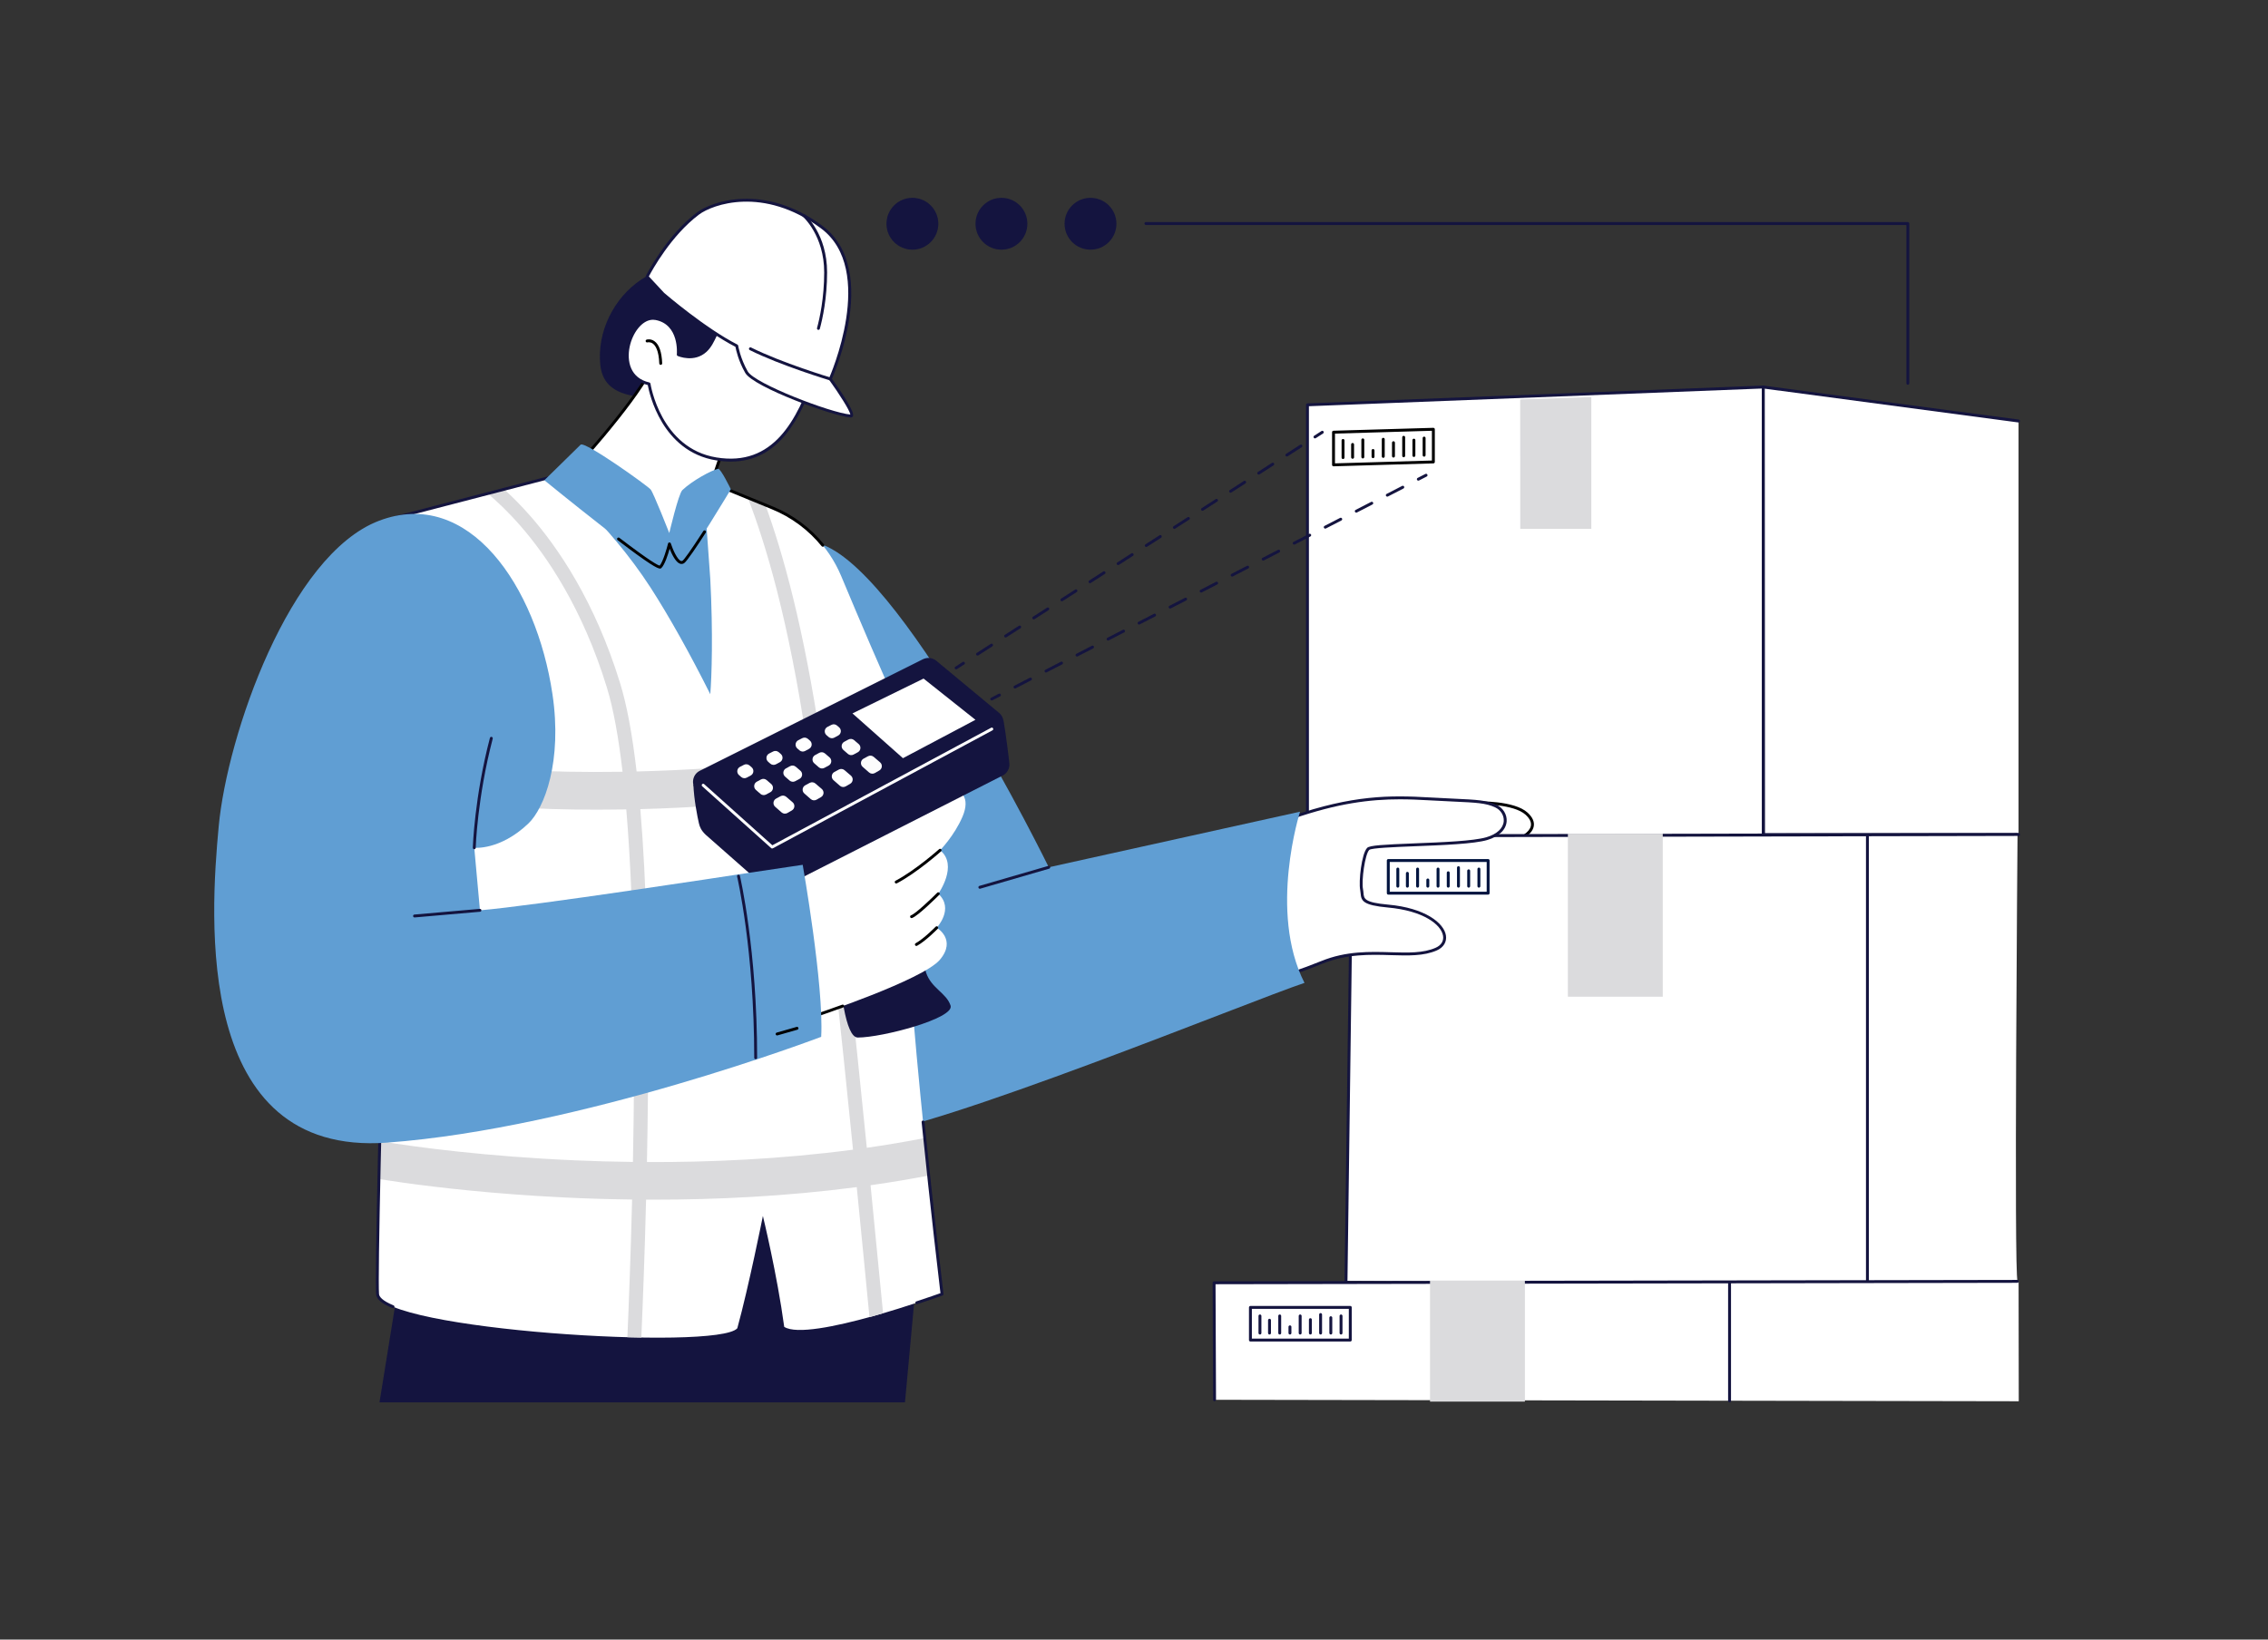 <?xml version="1.0" encoding="UTF-8"?>
<svg xmlns="http://www.w3.org/2000/svg" id="a" viewBox="0 0 2213 1600">
  <rect x="0" y="0" width="2213" height="1600" fill="#333333" stroke="none"/>
  <path d="M630.588,269.824c-28.081,16.006-46.162,48.154-45.254,80.463.206,7.324,1.408,14.879,5.418,21.011,8.142,12.45,24.853,15.393,39.672,16.688,8.853.774,17.923,1.347,26.496-.995,21.153-5.779,33.787-27.504,40.166-48.483,3.513-11.554,5.791-24.19,1.702-35.553-3.858-10.721-12.95-18.841-22.938-24.325-13.28-7.293-28.685-10.66-43.797-9.573" fill="#14143f"></path>
  <polygon points="1720.547 815.976 1275.758 815.976 1275.758 395.054 1720.547 377.696 1720.547 815.976" fill="#fff"></polygon>
  <path d="M1720.547,817.393h-444.789c-.782,0-1.416-.634-1.416-1.416v-420.922c0-.761.601-1.386,1.361-1.415l444.789-17.357c.398-.017.759.128,1.037.394.277.267.434.636.434,1.021v438.28c0,.782-.634,1.416-1.416,1.416ZM1277.175,814.56h441.956v-435.391l-441.956,17.247v418.144Z" fill="#14143f"></path>
  <polygon points="1720.547 377.696 1969.583 410.853 1969.583 814.45 1720.776 814.45 1720.547 377.696" fill="#fff"></polygon>
  <path d="M1969.584,815.867h-248.808c-.782,0-1.416-.634-1.416-1.416l-.229-436.754c0-.408.176-.797.483-1.066.307-.269.713-.393,1.12-.339l249.037,33.157c.775.103,1.32.816,1.217,1.591-.103.776-.828,1.32-1.591,1.217l-247.433-32.943.227,433.72h247.392c.782,0,1.416.634,1.416,1.416,0,.782-.634,1.416-1.416,1.416Z" fill="#14143f"></path>
  <path d="M1301.178,455.055c-.368,0-.722-.143-.987-.4-.275-.267-.429-.633-.429-1.016v-31.876c0-.766.609-1.393,1.375-1.416l97.423-2.844c.371-.012.754.133,1.028.4.274.267.429.633.429,1.016v31.876c0,.766-.609,1.394-1.375,1.416l-97.423,2.844c-.014 0-.028.001-.041.001ZM1302.595,423.138v29.042l94.591-2.762v-29.042l-94.591,2.762ZM1398.602,450.794h.014-.014Z"></path>
  <path d="M1310.469,447.958c-.782,0-1.416-.634-1.416-1.416v-16.723c0-.782.634-1.416,1.416-1.416.782,0,1.416.634,1.416,1.416v16.723c0,.782-.634,1.416-1.416,1.416Z"></path>
  <path d="M1319.803,447.685c-.782,0-1.416-.634-1.416-1.416v-12.54c0-.782.634-1.416,1.416-1.416.782,0,1.416.634,1.416,1.416v12.54c0,.782-.634,1.416-1.416,1.416Z"></path>
  <path d="M1329.772,447.394c-.782,0-1.416-.634-1.416-1.416v-16.723c0-.782.634-1.416,1.416-1.416.782,0,1.416.634,1.416,1.416v16.723c0,.782-.634,1.416-1.416,1.416Z"></path>
  <path d="M1339.74,447.103c-.782,0-1.416-.634-1.416-1.416v-6.08c0-.782.634-1.416,1.416-1.416.782,0,1.416.634,1.416,1.416v6.08c0,.782-.634,1.416-1.416,1.416Z"></path>
  <path d="M1349.709,446.812c-.782,0-1.416-.634-1.416-1.416v-16.723c0-.782.634-1.416,1.416-1.416s1.416.634,1.416,1.416v16.723c0,.782-.634,1.416-1.416,1.416Z"></path>
  <path d="M1359.677,446.521c-.782,0-1.416-.634-1.416-1.416v-13.094c0-.782.634-1.416,1.416-1.416.782,0,1.416.634,1.416,1.416v13.094c0,.782-.634,1.416-1.416,1.416Z"></path>
  <path d="M1369.646,446.23c-.782,0-1.416-.634-1.416-1.416v-18.079c0-.782.634-1.416,1.416-1.416.782,0,1.416.634,1.416,1.416v18.079c0,.782-.634,1.416-1.416,1.416Z"></path>
  <path d="M1379.615,445.939c-.782,0-1.416-.634-1.416-1.416v-15.004c0-.782.634-1.416,1.416-1.416.782,0,1.416.634,1.416,1.416v15.004c0,.782-.634,1.416-1.416,1.416Z"></path>
  <path d="M1389.583,445.648c-.782,0-1.416-.634-1.416-1.416v-16.723c0-.782.634-1.416,1.416-1.416.782,0,1.416.634,1.416,1.416v16.723c0,.782-.634,1.416-1.416,1.416Z"></path>
  <polygon points="1483.325 389.743 1552.714 387.473 1552.714 516.129 1483.412 516.129 1483.325 389.743" fill="#dbdbdd"></polygon>
  <path d="M1440.691,783.44s36.126-1.062,48.876,10.625c12.75,11.688,3.188,22.313-18.063,28.688-21.251,6.375-83.94-2.125-30.813-39.313Z" fill="#fff"></path>
  <path d="M1455.364,826.079c-14.519,0-31.416-3.643-35.832-12.759-4.032-8.324,2.813-18.768,20.347-31.041.226-.158.494-.247.77-.255,1.495-.045,36.85-.943,49.875,10.997,4.989,4.573,6.986,9.22,5.934,13.812-1.596,6.964-10.084,12.938-24.547,17.277-4.202,1.261-10.145,1.97-16.547,1.97ZM1441.152,784.847c-15.739,11.088-22.333,20.502-19.07,27.238,5.455,11.262,36.221,13.151,49.016,9.311,13.238-3.971,21.264-9.368,22.599-15.197.808-3.525-.903-7.257-5.086-11.091-11.457-10.502-43.408-10.327-47.459-10.262Z"></path>
  <path d="M1968.616,814.346s-3.616,431.954,0,435.57c3.616,3.616-655.25,0-655.25,0l5.786-434.195,649.464-1.376Z" fill="#fff"></path>
  <path d="M1313.367,1251.333h-.019c-.782-.01-1.408-.653-1.398-1.435l5.786-434.195c.01-.773.64-1.396,1.413-1.397l649.464-1.376h.003c.781,0,1.415.632,1.416,1.413.001.782-.631,1.418-1.413,1.419l-648.069,1.373-5.767,432.8c-.01.776-.642,1.397-1.416,1.397Z" fill="#14143f"></path>
  <path d="M1822.138,1252.42c-.782,0-1.416-.634-1.416-1.416v-434.626c0-.782.634-1.416,1.416-1.416.782,0,1.416.634,1.416,1.416v434.626c0,.782-.634,1.416-1.416,1.416Z" fill="#14143f"></path>
  <path d="M1452.05,873.046h-97.423c-.782,0-1.416-.634-1.416-1.416v-31.876c0-.782.634-1.416,1.416-1.416h97.423c.782,0,1.416.634,1.416,1.416v31.876c0,.782-.634,1.416-1.416,1.416ZM1356.043,870.213h94.591v-29.043h-94.591v29.043Z" fill="#01143f"></path>
  <path d="M1363.918,866.22c-.782,0-1.416-.634-1.416-1.416v-16.723c0-.782.634-1.416,1.416-1.416.782,0,1.416.634,1.416,1.416v16.723c0,.782-.634,1.416-1.416,1.416Z" fill="#01143f"></path>
  <path d="M1373.252,866.22c-.782,0-1.416-.634-1.416-1.416v-12.54c0-.782.634-1.416,1.416-1.416.782,0,1.416.634,1.416,1.416v12.54c0,.782-.634,1.416-1.416,1.416Z" fill="#01143f"></path>
  <path d="M1383.22,866.22c-.782,0-1.416-.634-1.416-1.416v-16.723c0-.782.634-1.416,1.416-1.416.782,0,1.416.634,1.416,1.416v16.723c0,.782-.634,1.416-1.416,1.416Z" fill="#01143f"></path>
  <path d="M1393.189,866.22c-.782,0-1.416-.634-1.416-1.416v-6.08c0-.782.634-1.416,1.416-1.416.782,0,1.416.634,1.416,1.416v6.08c0,.782-.634,1.416-1.416,1.416Z" fill="#01143f"></path>
  <path d="M1403.158,866.22c-.782,0-1.416-.634-1.416-1.416v-16.723c0-.782.634-1.416,1.416-1.416s1.416.634,1.416,1.416v16.723c0,.782-.634,1.416-1.416,1.416Z" fill="#01143f"></path>
  <path d="M1413.126,866.22c-.782,0-1.416-.634-1.416-1.416v-13.094c0-.782.634-1.416,1.416-1.416.782,0,1.416.634,1.416,1.416v13.094c0,.782-.634,1.416-1.416,1.416Z" fill="#01143f"></path>
  <path d="M1423.095,866.22c-.782,0-1.416-.634-1.416-1.416v-18.079c0-.782.634-1.416,1.416-1.416.782,0,1.416.634,1.416,1.416v18.079c0,.782-.634,1.416-1.416,1.416Z" fill="#01143f"></path>
  <path d="M1433.063,866.22c-.782,0-1.416-.634-1.416-1.416v-15.004c0-.782.634-1.416,1.416-1.416.782,0,1.416.634,1.416,1.416v15.004c0,.782-.634,1.416-1.416,1.416Z" fill="#01143f"></path>
  <path d="M1443.032,866.22c-.782,0-1.416-.634-1.416-1.416v-16.723c0-.782.634-1.416,1.416-1.416.782,0,1.416.634,1.416,1.416v16.723c0,.782-.634,1.416-1.416,1.416Z" fill="#01143f"></path>
  <rect x="1529.86" y="813.568" width="92.574" height="159.111" fill="#dbdbdd"></rect>
  <polygon points="1969.638 1250.456 1969.801 1367.445 1185.113 1366.023 1184.631 1251.832 1969.638 1250.456" fill="#fff"></polygon>
  <path d="M1185.113,1367.439c-.779,0-1.413-.63-1.416-1.41l-.482-114.191c-.001-.376.147-.738.411-1.005.266-.267.626-.417,1.002-.418l783.816-1.376h.003c.781,0,1.415.632,1.416,1.414.001.782-.631,1.417-1.414,1.419l-782.396,1.373.476,112.771c.003.782-.628,1.419-1.41,1.422h-.006Z" fill="#14143f"></path>
  <path d="M1687.617,1368.527c-.782,0-1.416-.634-1.416-1.416v-114.623c0-.782.634-1.416,1.416-1.416s1.416.634,1.416,1.416v114.623c0,.782-.634,1.416-1.416,1.416Z" fill="#14143f"></path>
  <path d="M1317.529,1309.155h-97.423c-.782,0-1.416-.634-1.416-1.416v-31.875c0-.782.634-1.416,1.416-1.416h97.423c.782,0,1.416.634,1.416,1.416v31.875c0,.782-.634,1.416-1.416,1.416ZM1221.522,1306.323h94.591v-29.043h-94.591v29.043Z" fill="#14143f"></path>
  <path d="M1229.397,1302.33c-.782,0-1.416-.634-1.416-1.416v-16.723c0-.782.634-1.416,1.416-1.416.782,0,1.416.634,1.416,1.416v16.723c0,.782-.634,1.416-1.416,1.416Z" fill="#14143f"></path>
  <path d="M1238.73,1302.33c-.782,0-1.416-.634-1.416-1.416v-12.541c0-.782.634-1.416,1.416-1.416.782,0,1.416.634,1.416,1.416v12.541c0,.782-.634,1.416-1.416,1.416Z" fill="#14143f"></path>
  <path d="M1248.699,1302.33c-.782,0-1.416-.634-1.416-1.416v-16.723c0-.782.634-1.416,1.416-1.416.782,0,1.416.634,1.416,1.416v16.723c0,.782-.634,1.416-1.416,1.416Z" fill="#14143f"></path>
  <path d="M1258.668,1302.33c-.782,0-1.416-.634-1.416-1.416v-6.08c0-.782.634-1.416,1.416-1.416.782,0,1.416.634,1.416,1.416v6.08c0,.782-.634,1.416-1.416,1.416Z" fill="#14143f"></path>
  <path d="M1268.637,1302.33c-.782,0-1.416-.634-1.416-1.416v-16.723c0-.782.634-1.416,1.416-1.416.782,0,1.416.634,1.416,1.416v16.723c0,.782-.634,1.416-1.416,1.416Z" fill="#14143f"></path>
  <path d="M1278.605,1302.33c-.782,0-1.416-.634-1.416-1.416v-13.095c0-.782.634-1.416,1.416-1.416.782,0,1.416.634,1.416,1.416v13.095c0,.782-.634,1.416-1.416,1.416Z" fill="#14143f"></path>
  <path d="M1288.573,1302.33c-.782,0-1.416-.634-1.416-1.416v-18.079c0-.782.634-1.416,1.416-1.416.782,0,1.416.634,1.416,1.416v18.079c0,.782-.634,1.416-1.416,1.416Z" fill="#14143f"></path>
  <path d="M1298.542,1302.33c-.782,0-1.416-.634-1.416-1.416v-15.004c0-.782.634-1.416,1.416-1.416.782,0,1.416.634,1.416,1.416v15.004c0,.782-.634,1.416-1.416,1.416Z" fill="#14143f"></path>
  <path d="M1308.51,1302.33c-.782,0-1.416-.634-1.416-1.416v-16.723c0-.782.634-1.416,1.416-1.416.782,0,1.416.634,1.416,1.416v16.723c0,.782-.634,1.416-1.416,1.416Z" fill="#14143f"></path>
  <rect x="1395.338" y="1249.678" width="92.574" height="118.126" fill="#dbdbdd"></rect>
  <path d="M548.185,470.994s66.537-70.877,86.788-109.932c20.25-39.055,78.109,54.966,78.109,54.966l-21.697,63.644-33.269,44.841-50.626-2.893-59.305-50.626Z" fill="#fff"></path>
  <path d="M658.117,525.929c-.027,0-.054-.001-.081-.002l-50.626-2.893c-.308-.018-.603-.136-.839-.337l-59.306-50.627c-.295-.251-.473-.612-.494-.999-.021-.387.117-.765.382-1.047.664-.707,66.635-71.181,86.564-109.614,3.416-6.587,8.118-10.036,13.975-10.251.188-.007.38-.01.569-.01,25.648,0,64.381,62.459,66.029,65.137.221.36.271.8.134,1.199l-21.697,63.645c-.047.139-.116.269-.203.387l-33.269,44.841c-.268.361-.691.572-1.138.572ZM608.047,520.233l49.388,2.822,32.681-44.049,21.409-62.798c-3.999-6.359-40.931-64.058-63.73-63.218-4.83.177-8.612,3.031-11.564,8.724-18.739,36.141-77.544,100.056-86.001,109.163l57.817,49.357Z"></path>
  <path d="M661.824,346.074s2.853-30.432-21.873-35.187c-24.726-4.755-44.696,55.157-6.657,63.716,0,0,9.343,64.093,65.618,73.226,53.539,8.689,77.981-30.431,97.001-85.589,19.02-55.157-56.108-67.52-76.079-59.912-19.971,7.608-19.971,29.481-31.383,39.941-11.412,10.461-26.628,3.804-26.628,3.804Z" fill="#fff"></path>
  <path d="M713.105,450.442c-4.561 0-9.357-.393-14.419-1.215-52.848-8.577-65.141-65.362-66.629-73.463-19.856-5-23.446-23.501-20.421-38.004,3.329-15.955,14.926-30.889,28.582-28.264,22.957,4.415,23.286,29.997,23.076,35.619,3.33,1.154,15.158,4.399,24.2-3.89,4.201-3.851,6.822-9.414,9.597-15.303,4.427-9.395,9.445-20.044,22.238-24.918,12.75-4.858,49.61-2.062,69.169,16.884,11.871,11.498,14.897,26.994,8.753,44.813-15.849,45.963-37.177,87.736-84.147,87.74ZM637.159,312.036c-10.733,0-19.981,13.035-22.749,26.302-2.944,14.113.553,30.688,19.196,34.883.572.129,1.006.597,1.09,1.177.093.631,9.867,63.176,64.444,72.033,55.133,8.948,78.45-35.398,95.434-84.652,5.842-16.943,3.135-31.025-8.046-41.856-18.062-17.496-53.736-21.014-66.19-16.272-11.726,4.467-16.279,14.132-20.683,23.478-2.898,6.149-5.634,11.956-10.246,16.184-11.955,10.958-27.497,4.344-28.153,4.058-.56-.245-.898-.821-.842-1.429.11-1.191,2.429-29.211-20.73-33.664-.849-.163-1.692-.242-2.525-.242Z" fill="#14143f"></path>
  <path d="M644.705,356.049c-.758,0-1.387-.6-1.415-1.364-.468-12.651-3.731-17.554-6.385-19.44-2.58-1.833-5.07-1.139-5.096-1.132-.744.229-1.541-.189-1.77-.937-.23-.748.19-1.54.937-1.77.154-.048,3.822-1.132,7.569,1.53,4.616,3.279,7.165,10.562,7.576,21.644.028.782-.582,1.439-1.363,1.468-.018.001-.036.001-.053.001Z"></path>
  <path d="M647.027,286.81s39.537,34.233,71.856,50.705c0,0,1.902,12.363,9.51,25.677,7.608,13.314,84.436,41.71,101.755,42.794,6.366.398-19.971-36.138-19.971-36.138,0,0,48.124-106.551-8.559-148.354-55.268-40.759-105.296-24.573-120.359-13.276-30.432,22.824-49.868,61.776-49.868,61.776l15.635,16.815Z" fill="#fff"></path>
  <path d="M830.246,407.406c-.061,0-.123-.002-.185-.006-16.816-1.053-94.954-29.604-102.897-43.505-6.694-11.715-9.024-22.567-9.555-25.441-31.987-16.483-71.114-50.231-71.508-50.573-.038-.033-.075-.069-.11-.106l-15.634-16.815c-.402-.432-.494-1.068-.23-1.597.196-.393,19.936-39.516,50.285-62.277,13.385-10.038,64.535-29.147,122.049,13.269,23.628,17.426,32.651,48.966,26.094,91.21-4.459,28.726-14.775,53.528-16.755,58.112,8.807,12.257,22.646,32.614,20.441,36.61-.396.718-1.116,1.119-1.994,1.119ZM648.011,285.788c1.724,1.485,40.284,34.547,71.515,50.465.405.207.687.596.756,1.046.019.121,1.963,12.28,9.34,25.19,6.873,12.027,81.015,40.416,100.1,42.045-.478-3.857-10.804-20.138-20.693-33.857-.297-.411-.351-.949-.142-1.411.477-1.055,46.999-105.99-8.109-146.631-56.13-41.395-105.721-22.993-118.668-13.283-27.307,20.48-45.926,54.549-49.002,60.408l14.903,16.028Z" fill="#14143f"></path>
  <path d="M810.178,371.265c-.135,0-.272-.019-.407-.06-.477-.143-48.016-14.475-78.207-29.57-.7-.35-.984-1.201-.634-1.9.349-.699,1.199-.984,1.9-.633,29.971,14.986,77.28,29.248,77.754,29.391.75.225,1.175,1.014.95,1.764-.185.613-.747,1.01-1.356,1.01Z" fill="#14143f"></path>
  <path d="M798.59,321.917c-.123,0-.248-.016-.372-.05-.755-.205-1.2-.983-.995-1.738,2.608-9.594,6.984-29.41,6.984-54.324,0-36.022-20.603-54.182-20.811-54.361-.593-.51-.66-1.405-.149-1.997.51-.592,1.405-.66,1.997-.149.89.766,21.795,19.198,21.795,56.507,0,25.243-4.438,45.336-7.084,55.067-.172.63-.742,1.045-1.366,1.045Z" fill="#14143f"></path>
  <polygon points="393.413 1225.326 370.291 1368.527 883.042 1368.527 901.847 1163.852 393.413 1225.326" fill="#14143f"></polygon>
  <path d="M696.81,485.097s17.358,196.358,7.594,211.546c-9.764,15.188-138.861-207.207-138.861-207.207l85.703,34.715,45.564-39.055Z" fill="#609ed3"></path>
  <path d="M1197.678,968.262s48.482-11.313,92.116-29.089c43.634-17.777,83.935-.959,111.509-12.929,19.102-8.292,6.083-37.221-46.866-42.018-29.015-2.629-24.241-8.08-25.857-16.161-1.616-8.08,1.62-34.824,6.468-39.673,4.848-4.848,91.811-2.952,115.727-9.987,23.916-7.034,20.872-26.195,8.679-31.822s-24.522-4.64-64.851-6.984c-40.33-2.345-75.969-1.876-134.119,18.289-58.15,20.165-62.806,170.374-62.806,170.374Z" fill="#fff"></path>
  <path d="M1197.678,969.678c-.324,0-.642-.111-.898-.321-.34-.279-.532-.7-.518-1.14.012-.377,1.265-38.137,9.627-77.873,11.3-53.701,29.513-85.258,54.13-93.795,59.823-20.745,96.381-20.591,134.665-18.365,9.48.551,17.28.912,24.161,1.23,22.367,1.035,31.626,1.463,41.202,5.882,6.515,3.007,10.56,9.544,10.067,16.266-.602,8.204-7.505,14.838-18.94,18.201-12.927,3.802-43.468,5.007-70.413,6.07-19.919.786-42.494,1.676-44.721,3.568-4.142,4.142-7.74,30.041-6.071,38.384.264,1.321.369,2.583.461,3.697.459,5.548.762,9.213,24.136,11.331,35.885,3.251,54.339,17.839,56.299,30.017,1.018,6.324-2.346,11.823-8.997,14.71-12.704,5.515-27.543,5.074-44.73,4.562-20.2-.602-43.096-1.282-66.808,8.379-43.238,17.616-91.843,29.044-92.329,29.157-.107.025-.214.037-.322.037ZM1365.854,780.034c-28.971,0-60.465,3.781-104.906,19.192-53.11,18.417-60.974,149.949-61.776,167.22,9.209-2.244,51.777-12.977,90.089-28.585,24.267-9.887,47.48-9.196,67.962-8.587,16.846.5,31.394.934,43.518-4.329,5.467-2.373,8.138-6.624,7.328-11.662-1.792-11.132-19.379-24.532-53.758-27.647-24.549-2.224-26.091-6.519-26.703-13.918-.09-1.089-.183-2.214-.415-3.375-1.563-7.813,1.283-35.38,6.855-40.951,2.414-2.414,15.373-3.155,46.603-4.387,26.781-1.056,57.135-2.254,69.725-5.957,10.239-3.011,16.404-8.73,16.914-15.69.407-5.552-2.981-10.972-8.429-13.487-9.073-4.187-18.17-4.608-40.146-5.624-6.889-.319-14.699-.68-24.195-1.232-9.531-.554-18.959-.979-28.666-.979Z" fill="#14143f"></path>
  <path d="M795.531,529.576c80.279,15.188,227.819,316.776,227.819,316.776l245.176-54.242s-31.125,97.473,4.339,167.067c-53.241,17.675-358.001,143.2-436.11,149.709-78.109,6.509-121.503-594.498-41.224-579.31Z" fill="#609ed3"></path>
  <path d="M956.088,867.296c-.614,0-1.18-.403-1.36-1.022-.218-.751.214-1.537.965-1.755l67.261-19.527c.752-.217,1.537.214,1.755.965s-.214,1.537-.966,1.755l-67.261,19.527c-.132.038-.265.056-.396.056Z" fill="#14143f"></path>
  <path d="M387.001,504.725l152.063-39.517s54.364,44.231,95.727,108.213c18.044,27.911,38.846,65.205,58.268,104.051,1.387-16.648,2.775-59.656,0-112.375l-6.937-97.114,67.693,27.73c30.272,12.4,54.371,36.313,66.995,66.493,17.05,40.761,41.216,97.762,55.378,127.752,23.585,49.944,24.972,120.699,11.099,156.77-13.874,36.071,31.909,416.203,31.909,416.203,0,0-130.41,47.17-153.995,31.909-6.937-51.332-20.81-108.213-20.81-108.213,0,0-13.873,69.367-24.972,109.6-19.423,22.197-348.223,1.387-350.997-33.296-2.775-34.684,18.58-758.204,18.58-758.204Z" fill="#fff"></path>
  <path d="M849.45,1156.638c18.843-2.675,37.775-5.81,56.68-9.443-1.262-11.776-2.554-24.046-3.85-36.616-18.831,3.674-37.703,6.83-56.487,9.52-11.627-115.508-26.151-253.494-37.897-345.071,27.766-3.687,56.861-8.242,86.911-13.835-1.227-12.085-3.291-24.299-6.275-36.131-29.405,5.484-58.004,9.971-85.505,13.609-.672-4.767-1.331-9.329-1.974-13.646-16.964-113.9-37.383-186.069-54.19-232.164l-17.158-7.029c17.273,44.518,39.581,118.109,57.913,241.194.63,4.233,1.276,8.703,1.935,13.371-63.534,7.883-120.845,11.321-168.389,12.469-4.17-36.003-9.488-64.62-15.949-85.711-24.719-80.701-61.363-133.506-87.75-163.594-9.347-10.659-18.06-19.274-25.611-26.087l-15.963,4.148c8.618,7.216,19.703,17.543,31.838,31.441,25.353,29.037,60.592,80.03,84.496,158.07,6.419,20.954,11.401,49.088,15.226,82.005-78.057,1.231-126.483-3.623-127.51-3.731-10.076-1.062-19.095,6.242-20.158,16.313-1.063,10.072,6.24,19.099,16.312,20.163,1.947.206,41.258,4.262,106.627,4.262,8.974,0,18.451-.078,28.379-.252,8.521,101.098,8.667,233.295,6.485,344.022-19.906-.235-38.762-.794-56.266-1.558-85.459-3.73-153.39-12.55-190.801-18.745-.294,12.931-.568,25.301-.815,36.989,6.778,1.084,14.647,2.275,23.688,3.538,33.905,4.736,88.556,11.079,156.376,14.401,20.682,1.013,43.156,1.756,66.997,2.043-1.368,54.653-3.179,101.901-4.587,134.381,4.613.128,9.15.228,13.6.3,1.427-32.633,3.259-79.994,4.642-134.571,2.561.011,5.114.026,7.704.026,60.36-0,128.302-3.129,197.86-12.245,5.088,51.129,9.413,95.738,12.4,126.866,4.484-1.229,8.93-2.493,13.285-3.766-2.987-31.109-7.238-74.918-12.217-124.936ZM631.25,1134.021c.425-21.288.763-43.338.968-65.778,1.051-114.688-1.438-207.791-7.416-278.643,44.935-1.153,103.198-4.545,169.622-12.836,11.74,91.516,26.275,229.648,37.903,345.189-71.145,9.388-140.534,12.308-201.077,12.068Z" fill="#dbdbdd"></path>
  <path d="M894.54,1272.77c-.595,0-1.15-.378-1.346-.975-.244-.743.161-1.543.904-1.787,11.86-3.893,20.631-6.987,23.558-8.03-1.19-9.959-10.038-84.423-18.387-166.931-.078-.778.489-1.473,1.267-1.551.786-.076,1.473.489,1.552,1.266,8.924,88.205,18.42,167.211,18.515,167.999.079.654-.304,1.277-.924,1.501-.099.036-10.053,3.63-24.697,8.438-.147.048-.296.071-.442.071Z" fill="#14143f"></path>
  <path d="M802.839,533.555c-.412,0-.821-.179-1.101-.524-12.837-15.829-29.594-28.28-48.459-36.008l-67.693-27.73c-.724-.296-1.071-1.124-.774-1.848.297-.723,1.122-1.072,1.847-.773l67.693,27.73c19.304,7.907,36.45,20.648,49.586,36.845.492.607.4,1.499-.208,1.992-.262.213-.578.316-.891.316Z"></path>
  <path d="M383.502,1276.645c-.18,0-.364-.035-.541-.108-10.351-4.282-15.569-8.696-15.952-13.495-2.748-34.363,18.363-751.123,18.576-758.359.019-.629.45-1.171,1.06-1.329l152.063-39.517c.758-.198,1.531.258,1.727,1.015.197.757-.257,1.53-1.015,1.727l-151.035,39.25c-.93,31.586-21.24,723.389-18.553,756.987.197,2.465,2.823,6.392,14.212,11.103.723.299,1.066,1.128.767,1.85-.225.546-.753.875-1.309.875Z" fill="#14143f"></path>
  <path d="M891.103,772.157s7.283,161.279,12.486,176.886c5.203,15.608,19.77,19.77,23.932,32.256,4.162,12.486-66.592,31.215-90.524,31.215s-22.891-186.251-22.891-186.251l76.998-54.106Z" fill="#14143f"></path>
  <path d="M764.161,852.276s11.446,38.499,19.77,75.957c8.324,37.458,11.751,62.883,11.751,62.883,0,0,104.786-34.79,121.434-54.559,16.648-19.77-3.122-31.215-3.122-31.215,0,0,17.45-18.573,1.536-33.16,0,0,19.892-27.849,1.768-42.437,0,0,13.904-14.178,21.861-32.744,7.957-18.566-1.084-27.817-13.019-25.165-11.935,2.652-161.978,80.44-161.978,80.44Z" fill="#fff"></path>
  <path d="M795.682,992.532c-.262,0-.523-.073-.75-.215-.357-.223-.597-.594-.653-1.012-.034-.254-3.517-25.804-11.73-62.765-.17-.763.312-1.52,1.075-1.689.76-.172,1.52.311,1.69,1.075,7.037,31.669,10.615,55.004,11.531,61.306,3.617-1.221,13.009-4.425,24.949-8.766.738-.266,1.548.112,1.815.848.267.735-.112,1.548-.847,1.815-15.362,5.584-26.522,9.295-26.634,9.332-.145.048-.296.072-.446.072Z"></path>
  <path d="M874.455,862.184c-.51,0-1.003-.276-1.256-.759-.363-.693-.095-1.549.598-1.912,19.313-10.117,42.327-30.618,42.557-30.824.582-.522,1.479-.471,1.999.111.522.583.472,1.479-.111,2-.232.208-23.51,20.944-43.131,31.222-.21.11-.434.162-.656.162Z"></path>
  <path d="M889.457,895.944c-.593,0-1.146-.375-1.344-.969-.248-.742.154-1.544.896-1.792,4.356-1.452,19.898-16.375,25.519-22.003.552-.553,1.448-.554,2.003-.001.554.553.554,1.45.001,2.003-2.117,2.119-20.849,20.762-26.627,22.688-.149.049-.3.073-.448.073Z"></path>
  <path d="M894.147,923.139c-.498,0-.981-.263-1.239-.729-.38-.684-.134-1.546.55-1.926,8.16-4.533,19.41-16.016,19.522-16.132.549-.559,1.445-.57,2.003-.024.56.546.571,1.443.025,2.003-.472.483-11.651,11.894-20.174,16.629-.218.121-.454.178-.687.178Z"></path>
  <path d="M688.641,814.672l58.291,51.368c3.708,3.221,8.999,3.872,13.377,1.646l218.022-110.846c4.563-2.32,6.844-6.95,6.576-11.494-.187-3.156-3.931-33.174-5.805-42.394l-59.711-16.923c-3.681-3.055-8.82-3.647-13.099-1.507l-229.713,81.403c.503,13.82,4.02,31.912,5.422,37.687.822,3.389,2.116,6.789,6.639,11.061Z" fill="#14143f"></path>
  <path d="M680.371,772.056l60.789,52.807c3.708,3.221,8.999,3.872,13.377,1.646l218.022-110.846c7.732-3.931,8.912-14.494,2.237-20.034l-61.178-50.777c-3.681-3.055-8.82-3.647-13.099-1.507l-217.634,108.817c-7.685,3.843-9.003,14.26-2.516,19.896Z" fill="#14143f"></path>
  <polygon points="831.794 696.2 901.161 662.21 951.799 702.443 881.044 739.901 831.794 696.2" fill="#fff"></polygon>
  <path d="M827.852,721.667l-4.037,2.183c-3.005,1.625-3.469,5.748-.9,8l4.409,3.865c1.542,1.351,3.761,1.601,5.564.626l4.107-2.221c3.028-1.638,3.47-5.804.853-8.041l-4.479-3.827c-1.541-1.317-3.734-1.549-5.517-.585Z" fill="#fcfcfc"></path>
  <path d="M846.963,737.995l-4.335,2.344c-3.005,1.625-3.469,5.748-.9,8l6.264,5.491c1.579,1.384,3.864,1.609,5.683.559l4.322-2.495c2.932-1.692,3.308-5.776.734-7.974l-6.251-5.341c-1.541-1.317-3.734-1.549-5.517-.585Z" fill="#fcfcfc"></path>
  <path d="M818.737,709.751l-2.047-1.749c-1.509-1.29-3.647-1.542-5.415-.639l-3.858,1.97c-3.086,1.576-3.608,5.769-1.002,8.054l2.097,1.838c1.541,1.351,3.761,1.601,5.564.626l3.808-2.059c3.028-1.638,3.47-5.804.853-8.041Z" fill="#fcfcfc"></path>
  <path d="M799.404,734.665l-4.037,2.183c-3.005,1.625-3.469,5.748-.9,8l4.409,3.865c1.542,1.351,3.761,1.601,5.564.626l4.107-2.221c3.028-1.638,3.47-5.804.853-8.041l-4.479-3.827c-1.541-1.317-3.734-1.549-5.517-.585Z" fill="#fff"></path>
  <path d="M818.515,750.993l-4.336,2.344c-3.005,1.625-3.469,5.748-.9,8l6.264,5.491c1.579,1.384,3.864,1.609,5.683.559l4.323-2.495c2.932-1.692,3.308-5.775.734-7.974l-6.251-5.341c-1.541-1.317-3.734-1.549-5.517-.585Z" fill="#fff"></path>
  <path d="M790.288,722.748l-2.047-1.749c-1.509-1.289-3.647-1.542-5.415-.639l-3.858,1.97c-3.086,1.576-3.608,5.769-1.002,8.053l2.096,1.838c1.542,1.351,3.761,1.601,5.564.626l3.808-2.059c3.028-1.638,3.47-5.804.853-8.041Z" fill="#fff"></path>
  <path d="M770.955,747.662l-4.037,2.183c-3.005,1.625-3.469,5.748-.9,8l4.409,3.865c1.541,1.351,3.761,1.601,5.564.626l4.107-2.221c3.028-1.638,3.47-5.804.853-8.041l-4.479-3.827c-1.541-1.317-3.734-1.549-5.517-.585Z" fill="#fff"></path>
  <path d="M790.067,763.99l-4.336,2.344c-3.005,1.625-3.469,5.748-.9,8l6.264,5.491c1.579,1.384,3.864,1.609,5.683.559l4.323-2.495c2.932-1.692,3.308-5.776.734-7.974l-6.251-5.341c-1.541-1.317-3.734-1.549-5.517-.585Z" fill="#fff"></path>
  <path d="M761.84,735.746l-2.047-1.749c-1.509-1.29-3.647-1.542-5.415-.639l-3.858,1.97c-3.086,1.576-3.608,5.769-1.002,8.054l2.097,1.838c1.542,1.351,3.761,1.601,5.564.626l3.808-2.059c3.028-1.638,3.47-5.804.853-8.041Z" fill="#fff"></path>
  <path d="M742.507,760.66l-4.037,2.183c-3.005,1.625-3.469,5.748-.9,8l4.409,3.865c1.542,1.351,3.761,1.601,5.564.626l4.107-2.221c3.028-1.638,3.47-5.804.853-8.041l-4.479-3.827c-1.541-1.317-3.734-1.549-5.517-.585Z" fill="#fff"></path>
  <path d="M761.619,776.988l-4.335,2.344c-3.005,1.625-3.469,5.748-.9,8l6.264,5.491c1.579,1.384,3.864,1.609,5.683.559l4.322-2.495c2.932-1.692,3.308-5.775.734-7.974l-6.251-5.341c-1.541-1.317-3.734-1.549-5.517-.585Z" fill="#fff"></path>
  <path d="M733.392,748.744l-2.047-1.749c-1.509-1.289-3.647-1.542-5.415-.639l-3.858,1.97c-3.086,1.576-3.608,5.769-1.002,8.053l2.097,1.838c1.541,1.351,3.761,1.601,5.564.626l3.808-2.059c3.028-1.638,3.47-5.804.853-8.041Z" fill="#fff"></path>
  <path d="M753.415,828.023c-.341,0-.68-.124-.945-.362l-67.292-60.346c-.582-.522-.631-1.417-.109-2.0.522-.582,1.417-.632,2-.109l66.552,59.682,213.462-114.675c.687-.371,1.548-.112,1.918.577.37.689.112,1.548-.577,1.918l-214.338,115.146c-.211.113-.441.169-.67.169Z" fill="#fff"></path>
  <path d="M468.31,888.347c51.332-4.162,249.722-34.684,249.722-34.684l65.205-9.711s20.81,117.924,18.035,167.868c0,0-234.841,89.37-423.52,103.244-188.678,13.873-172.661-220.051-164.337-308.84,8.324-88.79,68.991-264.712,156.394-298.008,87.403-33.296,153.498,63.453,169.256,169.256,9.711,65.205-7.681,111.14-23.585,126.248-27.747,26.36-52.719,23.585-52.719,23.585l5.549,61.043Z" fill="#609ed3"></path>
  <path d="M462.761,828.72c-.014,0-.028-0-.041-.001-.782-.022-1.398-.674-1.376-1.456.014-.487,1.567-49.387,16.694-107.144.198-.756.967-1.209,1.729-1.011.757.198,1.21.972,1.011,1.729-15.046,57.447-16.589,106.023-16.603,106.507-.022.768-.652,1.376-1.415,1.376Z" fill="#14143f"></path>
  <path d="M404.491,895.313c-.727,0-1.346-.556-1.409-1.294-.068-.779.509-1.466,1.288-1.534l63.818-5.549c.788-.062,1.466.509,1.533,1.288.068.779-.509,1.466-1.288,1.534l-63.818,5.549c-.041.003-.083.005-.124.005Z" fill="#14143f"></path>
  <path d="M737.353,1033.669c-.782,0-1.416-.634-1.416-1.416,0-105.269-16.554-176.216-16.722-176.92-.18-.761.29-1.525,1.051-1.705.757-.181,1.524.289,1.705,1.051.168.707,16.798,71.977,16.798,177.574,0,.782-.634,1.416-1.416,1.416Z" fill="#14143f"></path>
  <path d="M758.264,1010.462c-.616,0-1.183-.406-1.361-1.028-.215-.752.221-1.536.972-1.751l19.423-5.549c.752-.216,1.537.221,1.751.973.215.752-.221,1.536-.972,1.751l-19.423,5.549c-.13.037-.261.055-.39.055Z"></path>
  <path d="M531.166,468.657s32.739-32.222,35.377-34.695c4.049-3.796,65.478,40.149,68.371,43.765,2.893,3.616,18.14,42.446,18.14,42.446,0,0,8.957-38.247,12.726-41.852,9.649-9.23,28.298-19.322,34.88-20.825,2.542-.581,12.473,19.973,12.473,19.973,0,0-39.829,66.571-46.338,70.91-6.509,4.339-13.583-17.598-13.583-17.598,0,0-4.472,18.131-8.812,22.471-4.34,4.339-113.234-84.595-113.234-84.595Z" fill="#609ed3"></path>
  <path d="M644.061,554.873c-2.592 0-10.398-4.096-41.413-27.756-.622-.474-.741-1.363-.267-1.985.474-.622,1.362-.742,1.985-.267,30.326,23.134,37.581,26.769,39.3,27.098,3.267-3.759,6.985-16.715,8.171-21.52.151-.614.692-1.054,1.325-1.076.62-.03,1.203.378,1.398.98,1.918,5.941,6.289,15.829,9.856,17.072.575.2,1.066.132,1.593-.218,1.376-.918,7.432-9.013,20.302-28.981.423-.657,1.299-.847,1.957-.423.658.424.847,1.3.423,1.958-8.108,12.581-18.352,27.965-21.111,29.803-1.265.844-2.683,1.028-4.097.536-4.279-1.492-8.037-9.443-10.068-14.586-1.648,5.812-4.763,15.495-8.015,18.746-.302.302-.619.619-1.34.619Z"></path>
  <path d="M932.947,653.218c-.465,0-.922-.229-1.192-.65-.423-.658-.234-1.534.424-1.958l7.145-4.6c.658-.424,1.535-.233,1.958.424.423.658.234,1.534-.424,1.958l-7.145,4.6c-.237.153-.503.225-.766.225Z" fill="#14143f"></path>
  <path d="M953.812,639.787c-.465,0-.922-.229-1.192-.65-.423-.658-.234-1.534.424-1.958l13.719-8.832c.658-.423,1.535-.233,1.958.424.423.658.234,1.534-.424,1.958l-13.719,8.832c-.237.152-.504.225-.766.225ZM981.251,622.124c-.465,0-.922-.229-1.192-.65-.423-.658-.234-1.534.425-1.958l13.719-8.832c.659-.423,1.535-.233,1.958.424.423.658.234,1.534-.424,1.957l-13.72,8.832c-.237.153-.503.225-.766.225ZM1008.69,604.461c-.465,0-.922-.229-1.192-.65-.423-.658-.234-1.534.424-1.958l13.72-8.831c.656-.423,1.535-.233,1.957.424.423.658.234,1.534-.424,1.958l-13.719,8.831c-.237.153-.503.225-.766.225ZM1036.129,586.798c-.465,0-.922-.23-1.192-.65-.423-.658-.234-1.534.424-1.957l13.719-8.831c.659-.423,1.535-.233,1.958.424.423.658.234,1.534-.425,1.957l-13.719,8.831c-.237.153-.503.226-.766.226ZM1063.568,569.135c-.465,0-.922-.229-1.192-.65-.423-.658-.234-1.534.424-1.958l13.721-8.832c.656-.423,1.535-.233,1.957.424.423.658.234,1.534-.425,1.958l-13.719,8.832c-.237.153-.503.225-.766.225ZM1091.007,551.472c-.465,0-.922-.229-1.192-.65-.423-.658-.234-1.534.424-1.957l13.719-8.832c.658-.424,1.535-.233,1.958.424.423.658.234,1.534-.424,1.958l-13.719,8.832c-.237.153-.503.225-.766.225ZM1118.446,533.809c-.465,0-.922-.23-1.192-.65-.423-.658-.234-1.534.424-1.957l13.72-8.831c.656-.424,1.535-.234,1.957.424.423.658.234,1.534-.424,1.958l-13.719,8.831c-.237.153-.503.226-.766.226ZM1145.884,516.145c-.465,0-.922-.229-1.192-.65-.423-.658-.234-1.534.425-1.958l13.719-8.832c.658-.424,1.535-.233,1.958.424.423.658.234,1.534-.424,1.958l-13.721,8.832c-.237.153-.503.225-.765.225ZM1173.324,498.482c-.465,0-.922-.229-1.192-.65-.423-.658-.234-1.534.424-1.958l13.719-8.832c.657-.424,1.536-.234,1.958.424.423.658.234,1.534-.424,1.958l-13.719,8.832c-.237.153-.504.225-.766.225ZM1200.762,480.819c-.465,0-.922-.229-1.192-.65-.423-.658-.234-1.534.424-1.958l13.719-8.832c.657-.422,1.536-.233,1.958.424.423.658.234,1.534-.424,1.958l-13.719,8.832c-.237.153-.503.225-.766.225ZM1228.201,463.156c-.465,0-.922-.23-1.192-.65-.423-.658-.234-1.534.424-1.958l13.721-8.831c.656-.424,1.535-.233,1.957.424.423.658.234,1.534-.425,1.958l-13.72,8.831c-.237.153-.503.226-.765.226ZM1255.641,445.493c-.465,0-.922-.229-1.192-.65-.423-.658-.234-1.534.424-1.958l13.719-8.832c.658-.423,1.535-.233,1.958.424.423.658.234,1.534-.424,1.957l-13.719,8.832c-.237.153-.503.225-.766.225Z" fill="#14143f"></path>
  <path d="M1283.079,427.83c-.466,0-.922-.229-1.192-.65-.423-.658-.234-1.534.424-1.958l7.145-4.6c.657-.423,1.535-.234,1.958.424.423.658.234,1.534-.424,1.958l-7.145,4.6c-.237.153-.503.226-.766.226Z" fill="#14143f"></path>
  <path d="M967.662,683.594c-.514,0-1.009-.28-1.26-.768-.359-.695-.086-1.549.61-1.908l7.554-3.893c.696-.358,1.55-.085,1.907.61.359.695.086,1.549-.61,1.908l-7.554,3.893c-.207.107-.429.158-.647.158Z" fill="#14143f"></path>
  <path d="M990.353,671.9c-.514,0-1.009-.28-1.26-.768-.359-.695-.086-1.549.61-1.908l15.137-7.801c.697-.357,1.55-.085,1.907.61.359.695.086,1.549-.61,1.908l-15.137,7.801c-.207.107-.43.158-.647.158ZM1020.628,656.298c-.514,0-1.009-.28-1.26-.768-.359-.695-.086-1.549.61-1.908l15.137-7.801c.697-.358,1.55-.085,1.907.61.359.695.086,1.549-.61,1.908l-15.137,7.801c-.207.107-.43.158-.647.158ZM1050.902,640.696c-.514,0-1.009-.28-1.261-.768-.358-.695-.085-1.549.611-1.908l15.138-7.801c.696-.357,1.55-.085,1.907.61.359.695.086,1.549-.61,1.908l-15.138,7.801c-.207.107-.43.158-.647.158ZM1081.177,625.094c-.514,0-1.009-.28-1.26-.768-.359-.695-.086-1.549.61-1.908l15.138-7.801c.696-.358,1.55-.085,1.907.61.359.695.086,1.549-.61,1.908l-15.138,7.801c-.207.107-.429.158-.647.158ZM1111.452,609.491c-.514,0-1.009-.28-1.26-.768-.359-.695-.086-1.549.61-1.908l15.137-7.801c.697-.358,1.55-.085,1.907.61.359.695.086,1.549-.61,1.908l-15.137,7.801c-.207.107-.429.158-.647.158ZM1141.727,593.889c-.514,0-1.009-.28-1.26-.768-.359-.695-.086-1.549.61-1.908l15.137-7.801c.697-.358,1.55-.085,1.907.61.359.695.086,1.549-.61,1.908l-15.137,7.801c-.207.107-.429.158-.647.158ZM1172.001,578.287c-.514,0-1.009-.28-1.261-.768-.358-.695-.085-1.549.611-1.908l15.138-7.801c.696-.358,1.55-.085,1.907.61.359.695.086,1.549-.61,1.908l-15.138,7.801c-.207.107-.429.158-.647.158ZM1202.276,562.684c-.514,0-1.009-.28-1.26-.768-.359-.695-.086-1.549.61-1.908l15.137-7.801c.696-.359,1.55-.084,1.907.61.359.695.086,1.549-.61,1.908l-15.137,7.801c-.207.107-.429.158-.647.158ZM1232.55,547.082c-.514,0-1.009-.28-1.26-.768-.359-.695-.086-1.549.61-1.908l15.137-7.801c.696-.359,1.549-.084,1.907.61.359.695.086,1.549-.61,1.908l-15.137,7.801c-.207.107-.429.158-.647.158ZM1262.825,531.48c-.514,0-1.009-.28-1.261-.768-.358-.695-.085-1.549.611-1.908l15.138-7.801c.697-.358,1.549-.085,1.908.61.358.695.085,1.549-.611,1.908l-15.138,7.801c-.207.107-.429.158-.647.158ZM1293.099,515.878c-.514,0-1.009-.28-1.26-.768-.359-.695-.086-1.549.61-1.908l15.137-7.801c.696-.358,1.55-.085,1.907.61.359.695.086,1.549-.61,1.908l-15.137,7.801c-.207.107-.429.158-.647.158ZM1323.374,500.275c-.514,0-1.009-.28-1.26-.768-.359-.695-.086-1.549.61-1.908l15.137-7.801c.696-.358,1.549-.085,1.907.61.359.695.086,1.549-.61,1.908l-15.137,7.801c-.207.107-.429.158-.647.158ZM1353.648,484.673c-.514,0-1.009-.28-1.26-.768-.359-.695-.086-1.549.61-1.908l15.138-7.801c.697-.358,1.55-.085,1.907.61.359.695.086,1.549-.61,1.908l-15.138,7.801c-.207.107-.429.158-.647.158Z" fill="#14143f"></path>
  <path d="M1383.923,469.071c-.514,0-1.009-.28-1.26-.768-.359-.695-.086-1.549.61-1.908l7.554-3.893c.696-.357,1.55-.085,1.907.61.359.695.086,1.549-.61,1.908l-7.554,3.893c-.207.107-.429.158-.647.158Z" fill="#14143f"></path>
  <path d="M1861.578,375.457c-.782,0-1.416-.634-1.416-1.416v-154.477h-742.068c-.782,0-1.416-.634-1.416-1.416s.634-1.416,1.416-1.416h743.484c.782,0,1.416.634,1.416,1.416v155.893c0,.782-.634,1.416-1.416,1.416Z" fill="#14143f"></path>
  <circle cx="1064.056" cy="218.359" r="25.306" fill="#14143f"></circle>
  <circle cx="977.162" cy="218.359" r="25.306" fill="#14143f"></circle>
  <circle cx="890.267" cy="218.359" r="25.306" fill="#14143f"></circle>
</svg>
